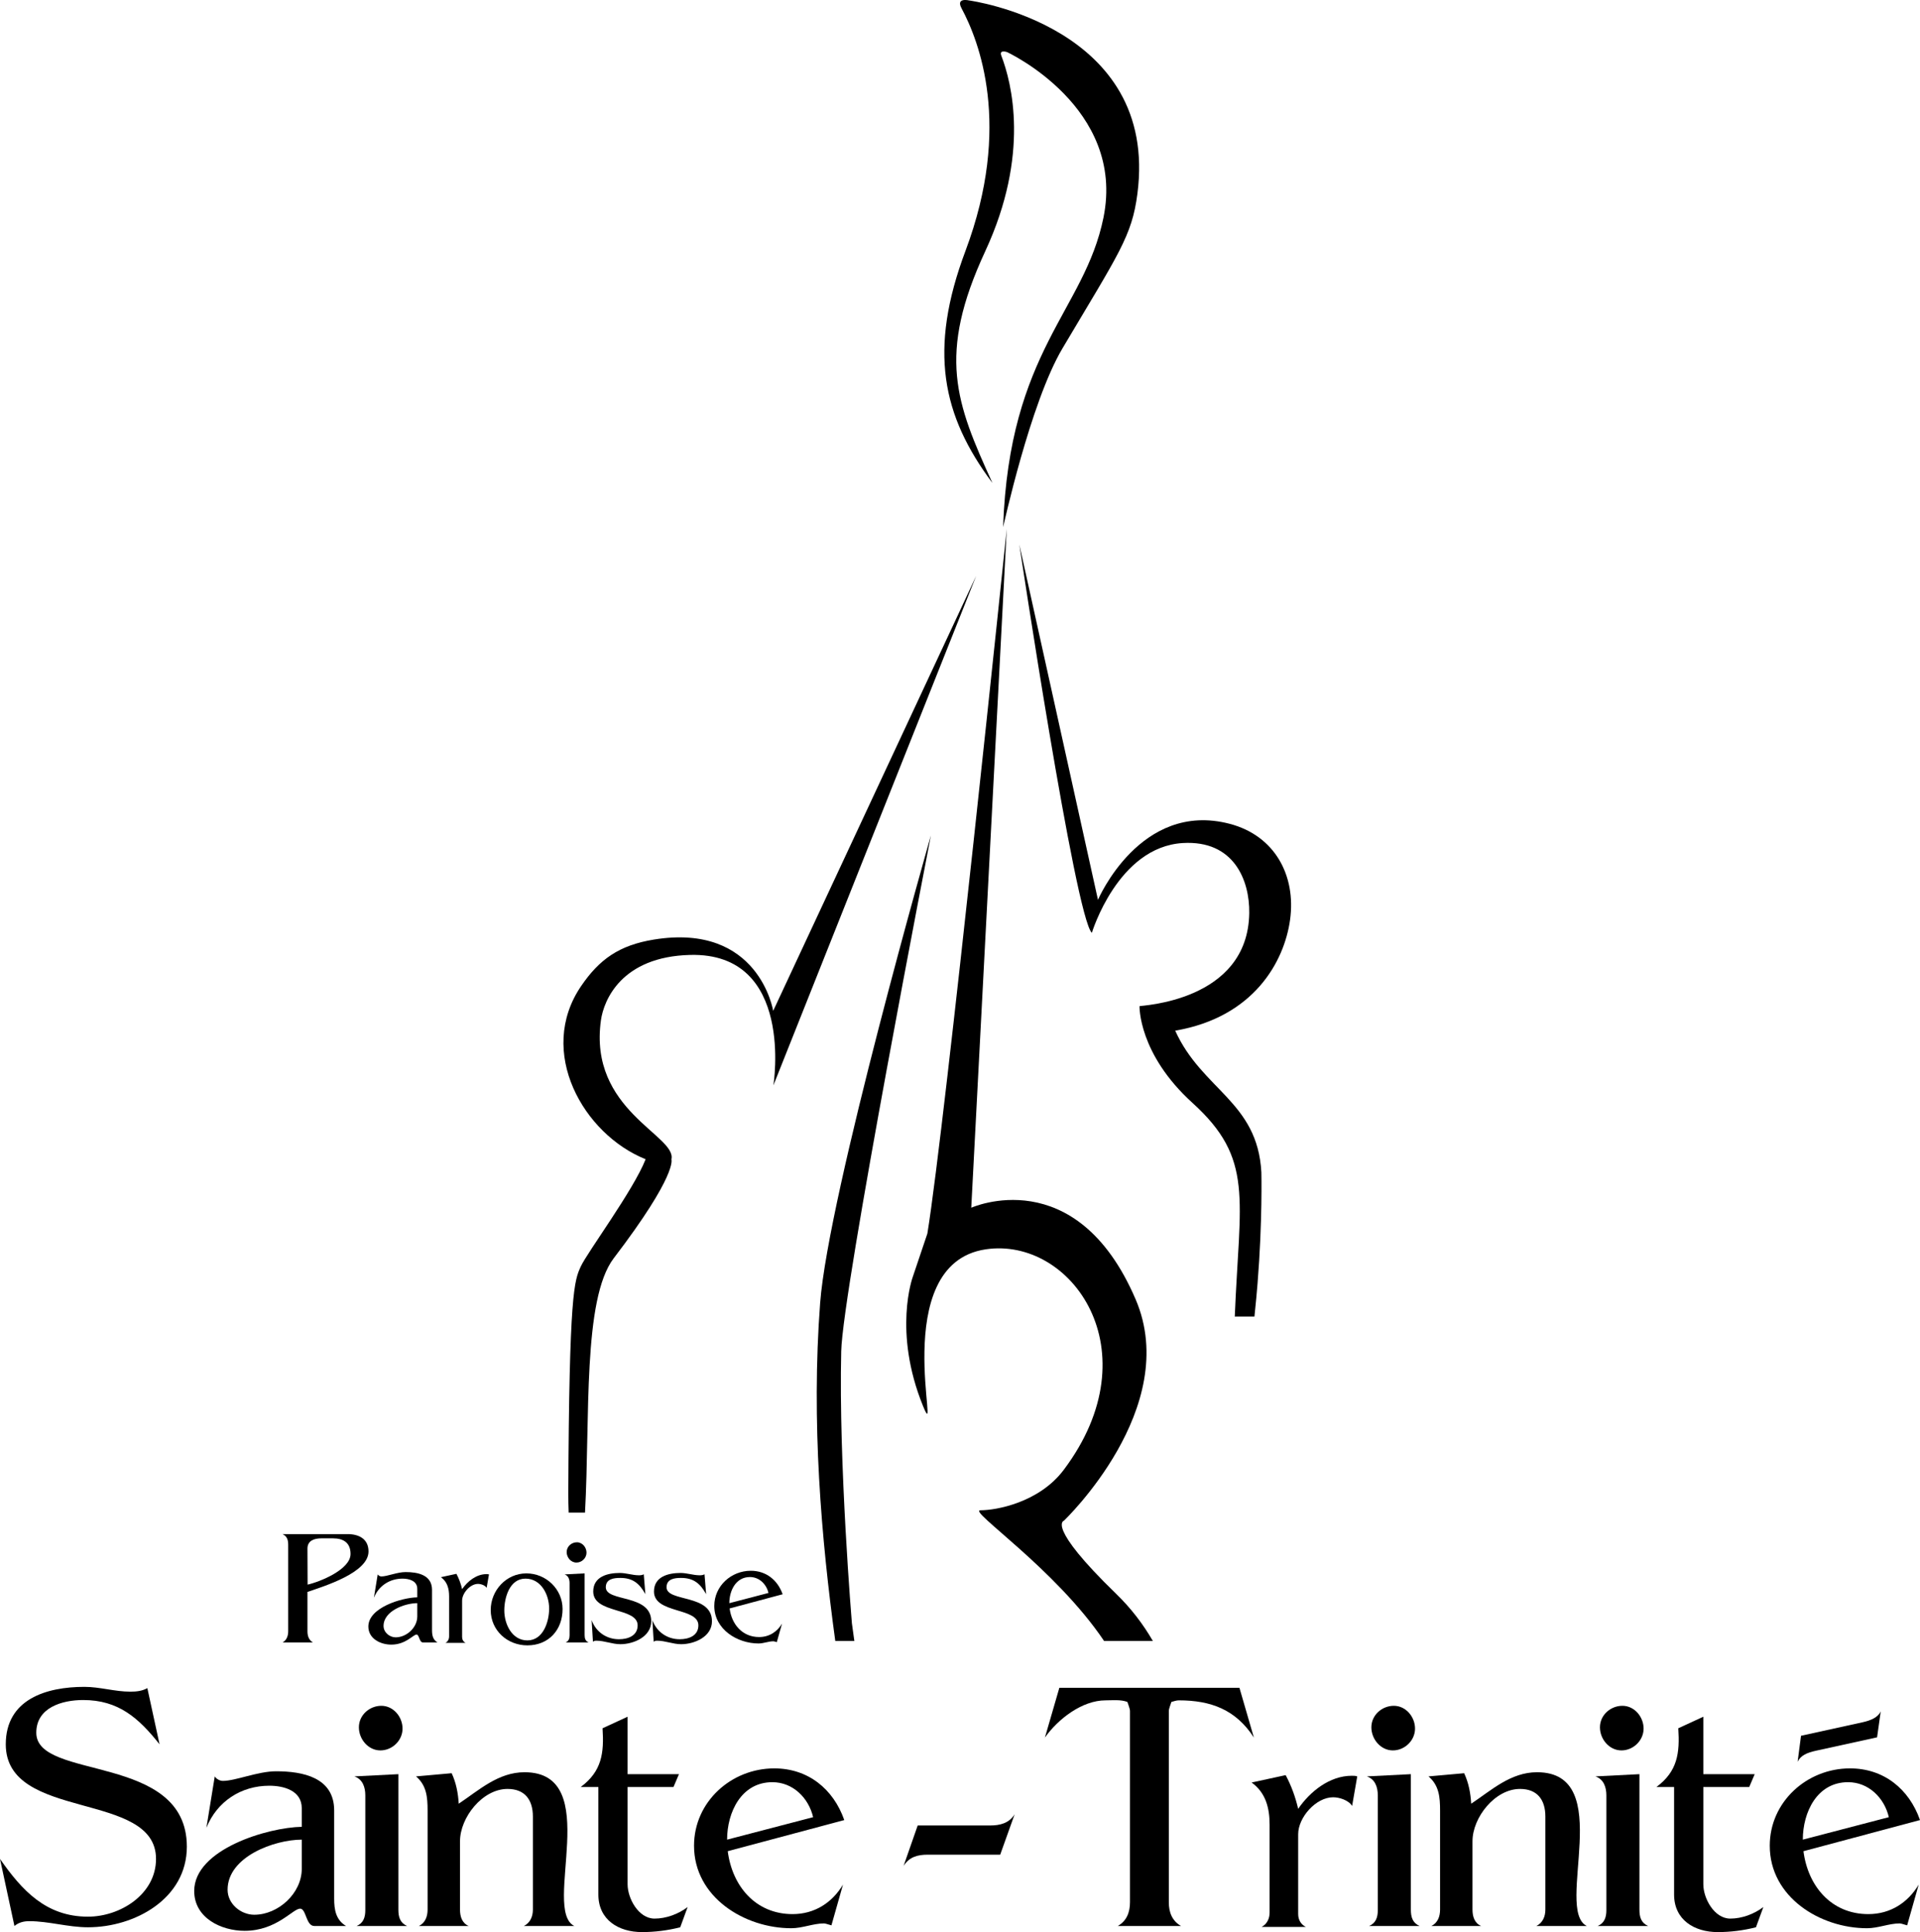 <?xml version="1.0" encoding="utf-8"?>
<!-- Generator: Adobe Illustrator 15.1.0, SVG Export Plug-In . SVG Version: 6.00 Build 0)  -->
<!DOCTYPE svg PUBLIC "-//W3C//DTD SVG 1.1//EN" "http://www.w3.org/Graphics/SVG/1.1/DTD/svg11.dtd">
<svg version="1.1" id="Layer_1" xmlns="http://www.w3.org/2000/svg" xmlns:xlink="http://www.w3.org/1999/xlink" x="0px" y="0px"
	 width="419.364px" height="422.067px" viewBox="0 0 419.364 422.067" enable-background="new 0 0 419.364 422.067"
	 xml:space="preserve">
<g>
	<g>
		<path d="M211.704,0.104c0,0-2.999-0.738-1.687,1.709c3.806,7.081,11.111,25.673,0.866,52.977
			c-8.131,21.656-5.149,35.97,5.879,50.714c-8.003-17.535-12.111-27.888-1.56-50.634c9.828-21.184,5.756-36.849,3.511-42.689
			c-0.553-1.439,1.258-0.794,1.258-0.794s25.967,12.04,21.042,36.18c-4.153,20.358-20.571,28.958-21.917,67.581
			c0.032,0.039,5.907-27.132,12.943-39c12.361-20.847,15.188-24.535,16.391-33.824C253.184,5.681,211.704,0.104,211.704,0.104z"/>
		<path d="M213.221,125.786l-44.344,95.037c0,0-3.09-19.295-26.041-15.577c-7.629,1.238-11.936,4.344-15.894,10.142
			c-9.801,14.345,0.483,32.409,14.075,37.847c-2.664,6.779-12.754,20.35-14.162,23.43c-1.41,3.081-2.542,5.531-2.73,49.471
			c0,1.53,0.029,2.955,0.082,4.286h3.57c1.127-20.635-0.536-46.631,6.283-55.57c13.979-18.323,12.588-21.571,12.588-21.571
			c1.267-5.216-18.18-10.705-15.387-30.439c0.618-4.343,4.467-13.86,19.484-14.237c22.911-0.575,18.179,28.489,18.179,28.489
			L213.221,125.786z"/>
		<path d="M243.777,348.164c-15.416-14.956-11.395-15.963-11.395-15.963s25.831-24.626,15.665-48.348
			c-13.018-30.372-35.905-20.021-35.905-20.021l7.752-148.287c0,0-13.492,130.324-17.337,153.926l-3.198,9.496
			c0,0-4.369,11.889,2.236,28.15c4.293,10.563-8.001-30.951,13.685-34.196c18.689-2.804,36.613,22.105,17.081,48.143
			c-5.398,7.203-14.802,8.859-18.223,8.859c-2.825,0,16.371,12.73,27.012,28.549h10.653
			C249.685,354.805,247.048,351.335,243.777,348.164z M183.737,295.176c0.319-13.509,19.593-112.69,19.593-112.69
			s-22.406,78.423-24.197,102.171c-1.961,25.979,0.262,51.577,3.309,73.816h4.162l-0.535-3.878
			C186.068,354.596,183.156,319.645,183.737,295.176z"/>
		<path d="M269.696,287.606h4.298c0.312-2.9,0.545-5.544,0.68-7.248c1.094-13.606,0.833-24.257,0.833-24.257
			c-0.833-15.477-12.966-17.985-18.82-30.952c17.149-2.928,23.838-15.055,25.094-24.258c1.317-9.637-3.335-18.333-13.171-20.921
			c-19.555-5.139-28.791,16.6-28.791,16.6l-17.176-77.618c0,0,12.24,81.577,15.842,84.824c0,0,5.656-18.776,19.878-19.614
			c11.146-0.653,14.601,8.133,14.496,15.296c-0.278,19.418-23.865,20.184-23.965,20.338c0,0-0.299,10.369,11.563,21.13
			C273.943,253.159,270.751,261.607,269.696,287.606z"/>
	</g>
	<g>
		<path d="M19.213,421.016c-4.348,0-8.555-1.334-12.833-1.334c-1.191,0-2.313,0.282-3.225,1.055L0,406.079
			c4.838,6.942,10.097,12.621,19.213,12.621c7.081,0,14.863-4.907,14.863-12.621c0-15.005-32.814-8.133-32.814-25.031
			c0-9.885,8.906-12.551,17.18-12.551c3.364,0,6.661,1.052,10.026,1.052c1.333,0,2.595-0.142,3.716-0.772l2.666,12.271
			c-4.559-5.75-8.977-9.676-16.689-9.676c-4.558,0-10.237,1.614-10.237,7.151c0,10.519,32.886,4.348,32.886,24.893
			C40.809,414.774,29.45,421.016,19.213,421.016z"/>
		<path d="M68.643,420.736c-1.822,0-1.751-3.788-3.084-3.788c-1.613,0-5.119,4.84-12.131,4.84c-5.117,0-11.009-2.805-11.009-8.695
			c0-9.117,16.058-13.886,23.491-14.024v-4.067c0-3.855-3.928-4.907-7.083-4.907c-6.171,0-11.429,3.435-13.743,9.184l1.822-11.219
			c0.352,0.563,1.123,0.983,1.754,0.983c2.805,0,7.643-2.103,11.64-2.103c5.819,0,12.69,1.331,12.69,8.554v19.281
			c0,2.383,0.352,4.627,2.596,5.962H68.643z M65.91,401.873c-5.961,0-16.199,3.717-16.199,10.939c0,3.084,2.875,5.467,5.821,5.467
			c5.259,0,10.378-4.695,10.378-10.026V401.873z"/>
		<path d="M77.898,420.736c1.473-0.634,1.893-1.895,1.893-3.438v-25.103c0-1.752-0.561-3.505-2.385-4.138l9.606-0.489v29.588
			c0,1.614,0.351,2.878,1.894,3.579H77.898z M83.088,382.379c-2.666,0-4.699-2.453-4.699-5.048c0-2.663,2.314-4.695,4.908-4.695
			c2.665,0,4.627,2.453,4.627,4.978C87.924,380.209,85.682,382.379,83.088,382.379z"/>
		<path d="M114.43,420.736c1.4-0.701,1.962-2.104,1.962-3.579v-20.333c0-3.646-1.753-6.029-5.539-6.029
			c-5.47,0-10.377,6.238-10.377,11.429v14.934c0,1.476,0.421,2.945,1.894,3.579H91.5c1.402-0.701,1.894-2.104,1.894-3.579v-21.664
			c0-2.875-0.212-5.47-2.524-7.435l7.783-0.698c0.982,2.104,1.402,4.348,1.543,6.66c4.416-2.946,8.624-6.872,14.373-6.872
			c17.461,0,3.717,30.009,10.869,33.588H114.43z"/>
		<path d="M148.576,421.016c-2.736,0.701-5.611,1.052-8.346,1.052c-5.118,0-9.535-2.666-9.535-8.203v-23.491h-3.855
			c4.627-3.434,5.117-7.431,4.767-12.83l5.47-2.524v12.551h11.219l-1.193,2.804h-10.025v21.246c0,3.088,2.384,7.503,5.889,7.503
			c2.525,0,5.19-0.981,7.223-2.524L148.576,421.016z"/>
		<path d="M158.952,404.397c0.981,7.644,6.101,13.743,14.163,13.743c4.769,0,8.627-2.453,11.01-6.45l-2.525,8.904
			c-0.35-0.071-1.262-0.421-1.612-0.421c-2.383,0-4.698,1.051-7.152,1.051c-10.237,0-21.246-6.801-21.246-18.018
			c0-9.608,8.134-16.901,17.531-16.901c7.361,0,12.902,4.489,15.285,11.29L158.952,404.397z M168.698,389.322
			c-6.802,0-9.887,6.592-9.887,12.551l18.793-4.907C176.621,392.756,173.188,389.322,168.698,389.322z"/>
		<path d="M218.463,405.156h-15.777c-2.313,0-4.064,0.492-5.326,2.453l3.083-8.833h15.848c2.103,0,4.138-0.492,5.329-2.454
			L218.463,405.156z"/>
		<path d="M257.467,371.442c-0.49,0-1.122,0.209-1.614,0.351c-0.139,0.489-0.56,1.473-0.56,1.965v41.788
			c0,2.174,0.699,4.068,2.664,5.19h-13.813c1.962-1.122,2.663-3.017,2.663-5.19v-41.788c0-0.492-0.418-1.476-0.56-1.965
			c-1.473-0.56-3.226-0.351-4.769-0.351c-5.118,0-10.377,4.068-13.252,8.133l3.154-10.866h39.338l3.154,10.866
			C269.946,373.475,264.477,371.442,257.467,371.442z"/>
		<path d="M295.328,394.509c-0.771-1.261-2.804-1.891-4.135-1.891c-3.789,0-7.646,4.415-7.646,8.064v17.458
			c0,1.19,0.561,2.245,1.683,2.805h-9.676c1.193-0.631,1.753-1.823,1.753-3.155v-19.143c0-3.718-0.841-7.01-3.927-9.255l7.434-1.614
			c1.262,2.386,2.102,4.698,2.733,7.364c2.597-3.788,6.87-7.223,11.71-7.223c0.351,0,0.842,0,1.192,0.139L295.328,394.509z"/>
		<path d="M299.042,420.736c1.474-0.634,1.895-1.895,1.895-3.438v-25.103c0-1.752-0.563-3.505-2.383-4.138l9.605-0.489v29.588
			c0,1.614,0.351,2.878,1.894,3.579H299.042z M304.232,382.379c-2.666,0-4.698-2.453-4.698-5.048c0-2.663,2.313-4.695,4.907-4.695
			c2.666,0,4.628,2.453,4.628,4.978C309.069,380.209,306.827,382.379,304.232,382.379z"/>
		<path d="M335.576,420.736c1.398-0.701,1.961-2.104,1.961-3.579v-20.333c0-3.646-1.756-6.029-5.54-6.029
			c-5.467,0-10.377,6.238-10.377,11.429v14.934c0,1.476,0.421,2.945,1.894,3.579h-10.869c1.402-0.701,1.895-2.104,1.895-3.579
			v-21.664c0-2.875-0.213-5.47-2.524-7.435l7.782-0.698c0.983,2.104,1.401,4.348,1.543,6.66c4.419-2.946,8.625-6.872,14.374-6.872
			c17.462,0,3.718,30.009,10.869,33.588H335.576z"/>
		<path d="M348.966,420.736c1.473-0.634,1.895-1.895,1.895-3.438v-25.103c0-1.752-0.563-3.505-2.386-4.138l9.608-0.489v29.588
			c0,1.614,0.347,2.878,1.891,3.579H348.966z M354.156,382.379c-2.666,0-4.698-2.453-4.698-5.048c0-2.663,2.313-4.695,4.907-4.695
			c2.666,0,4.627,2.453,4.627,4.978C358.992,380.209,356.748,382.379,354.156,382.379z"/>
		<path d="M383.535,421.016c-2.737,0.701-5.611,1.052-8.345,1.052c-5.12,0-9.538-2.666-9.538-8.203v-23.491h-3.855
			c4.627-3.434,5.119-7.431,4.769-12.83l5.47-2.524v12.551h11.22l-1.192,2.804h-10.027v21.246c0,3.088,2.383,7.503,5.889,7.503
			c2.524,0,5.189-0.981,7.222-2.524L383.535,421.016z"/>
		<path d="M393.908,404.397c0.981,7.644,6.101,13.743,14.166,13.743c4.769,0,8.624-2.453,11.007-6.45l-2.524,8.904
			c-0.351-0.071-1.261-0.421-1.611-0.421c-2.386,0-4.697,1.051-7.151,1.051c-10.238,0-21.246-6.801-21.246-18.018
			c0-9.608,8.133-16.901,17.529-16.901c7.363,0,12.901,4.489,15.287,11.29L393.908,404.397z M403.655,389.322
			c-6.801,0-9.885,6.592-9.885,12.551l18.789-4.907C411.579,392.756,408.145,389.322,403.655,389.322z"/>
		<path d="M409.99,379.523l-13.364,2.927c-1.958,0.431-3.338,1.038-3.99,2.408l0.739-5.676l13.422-2.945
			c1.782-0.389,3.399-1.052,3.994-2.405L409.99,379.523z"/>
	</g>
	<g>
		<path d="M67.156,347.759v8.612c0,0.988,0.287,1.881,1.181,2.424h-6.603c0.893-0.511,1.213-1.468,1.213-2.424v-18.947
			c0-1.02-0.256-1.849-1.245-2.296h14.226c2.424,0,4.562,1.021,4.562,3.796C80.489,343.58,70.761,346.515,67.156,347.759z
			 M72.738,336.054h-2.552c-1.467,0-3.03,0.445-3.03,2.231l0.031,7.879c2.775-0.639,9.379-3.317,9.379-6.698
			C76.566,337.041,75.034,336.054,72.738,336.054z"/>
		<path d="M92.386,358.795c-0.83,0-0.798-1.724-1.403-1.724c-0.734,0-2.328,2.201-5.519,2.201c-2.328,0-5.008-1.274-5.008-3.955
			c0-4.146,7.305-6.313,10.685-6.378v-1.851c0-1.755-1.786-2.233-3.221-2.233c-2.807,0-5.199,1.563-6.252,4.179l0.829-5.102
			c0.16,0.254,0.511,0.445,0.798,0.445c1.275,0,3.477-0.957,5.295-0.957c2.646,0,5.772,0.606,5.772,3.892v8.772
			c0,1.083,0.16,2.103,1.181,2.71H92.386z M91.141,350.214c-2.711,0-7.367,1.69-7.367,4.977c0,1.402,1.308,2.487,2.646,2.487
			c2.393,0,4.721-2.137,4.721-4.562V350.214z"/>
		<path d="M106.291,346.865c-0.351-0.574-1.275-0.862-1.882-0.862c-1.722,0-3.477,2.01-3.477,3.67v7.942
			c0,0.542,0.255,1.02,0.766,1.275h-4.401c0.541-0.288,0.797-0.83,0.797-1.437v-8.708c0-1.688-0.383-3.188-1.786-4.209l3.381-0.733
			c0.575,1.084,0.958,2.137,1.244,3.35c1.181-1.723,3.126-3.285,5.327-3.285c0.159,0,0.383,0,0.541,0.064L106.291,346.865z"/>
		<path d="M115.189,359.432c-4.369,0-8.006-3.252-8.006-7.718c0-4.306,3.413-8.007,7.783-8.007c4.305,0,7.91,3.446,7.91,7.782
			C122.877,356.053,119.847,359.432,115.189,359.432z M114.775,344.855c-3.477,0-4.625,4.148-4.625,6.954
			c0,2.966,1.658,6.539,5.039,6.539c3.477,0,4.753-4.115,4.753-6.954C119.942,348.363,118.188,344.855,114.775,344.855z"/>
		<path d="M123.545,358.795c0.672-0.287,0.862-0.861,0.862-1.563v-11.419c0-0.798-0.255-1.595-1.085-1.881l4.37-0.226v13.461
			c0,0.733,0.159,1.308,0.86,1.627H123.545z M125.906,341.347c-1.212,0-2.137-1.115-2.137-2.296c0-1.212,1.052-2.137,2.232-2.137
			c1.212,0,2.105,1.117,2.105,2.266C128.107,340.359,127.086,341.347,125.906,341.347z"/>
		<path d="M135.506,359.178c-1.785,0-3.477-0.765-5.23-0.765c-0.255,0-0.542,0.031-0.766,0.222l-0.287-4.721
			c0.926,2.584,3.254,4.179,5.965,4.179c1.945,0,4.083-0.733,4.083-3.031c0-3.985-9.697-2.487-9.697-7.398
			c0-3.253,3.126-4.051,5.806-4.051c1.403,0,2.775,0.51,4.179,0.51c0.351,0,0.733-0.032,1.052-0.222l0.352,4.338
			c-1.309-2.36-2.775-3.541-5.486-3.541c-1.436,0-3.158,0.223-3.158,2.041c0,3.284,9.92,1.403,9.92,7.432
			C142.236,357.551,138.408,359.178,135.506,359.178z"/>
		<path d="M148.774,359.178c-1.786,0-3.478-0.765-5.231-0.765c-0.254,0-0.541,0.031-0.766,0.222l-0.287-4.721
			c0.926,2.584,3.254,4.179,5.965,4.179c1.945,0,4.084-0.733,4.084-3.031c0-3.985-9.697-2.487-9.697-7.398
			c0-3.253,3.126-4.051,5.805-4.051c1.404,0,2.775,0.51,4.179,0.51c0.351,0,0.733-0.032,1.053-0.222l0.351,4.338
			c-1.308-2.36-2.774-3.541-5.486-3.541c-1.436,0-3.158,0.223-3.158,2.041c0,3.284,9.92,1.403,9.92,7.432
			C155.504,357.551,151.677,359.178,148.774,359.178z"/>
		<path d="M159.363,351.364c0.447,3.476,2.775,6.251,6.443,6.251c2.168,0,3.923-1.117,5.006-2.936l-1.147,4.052
			c-0.159-0.032-0.573-0.191-0.733-0.191c-1.084,0-2.137,0.478-3.253,0.478c-4.657,0-9.665-3.094-9.665-8.197
			c0-4.37,3.701-7.686,7.975-7.686c3.349,0,5.868,2.04,6.953,5.134L159.363,351.364z M163.797,344.505
			c-3.094,0-4.498,2.998-4.498,5.709l8.549-2.232C167.4,346.067,165.838,344.505,163.797,344.505z"/>
	</g>
</g>
</svg>
